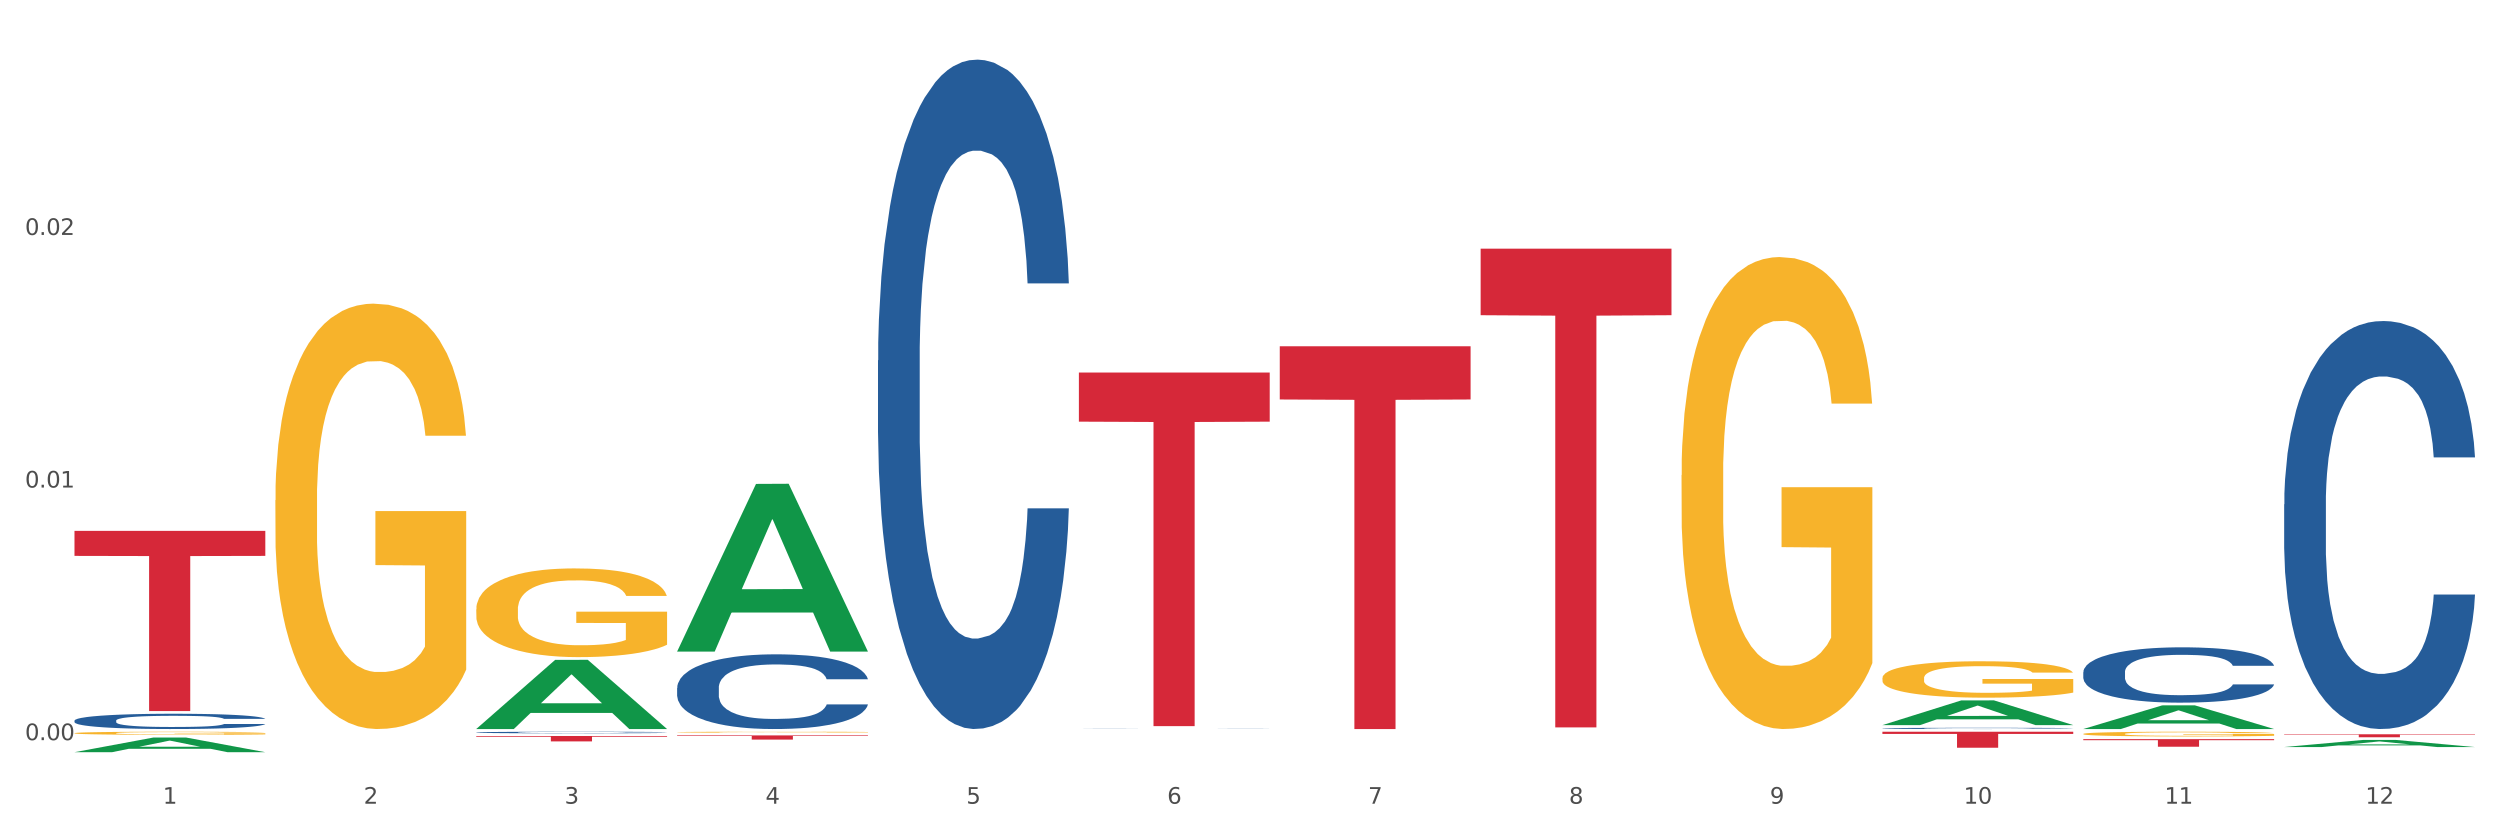 <?xml version="1.0" encoding="utf-8" standalone="no"?>
<!DOCTYPE svg PUBLIC "-//W3C//DTD SVG 1.1//EN"
  "http://www.w3.org/Graphics/SVG/1.1/DTD/svg11.dtd">
<svg xmlns:xlink="http://www.w3.org/1999/xlink" width="1080pt" height="360pt" viewBox="0 0 1080 360" xmlns="http://www.w3.org/2000/svg" version="1.1">
 <rect x="0" y="0" width="1080" height="360" fill="#333333" stroke="none"/>
 <defs>
  <style type="text/css">*{stroke-linejoin: round; stroke-linecap: butt}</style>
 </defs>
 <g id="figure_1">
  <g id="patch_1">
   <path d="M 0 360 
L 1080 360 
L 1080 0 
L 0 0 
z
" style="fill: #ffffff; stroke: #ffffff; stroke-linejoin: miter"/>
  </g>
  <g id="axes_1">
   <g id="matplotlib.axis_1">
    <g id="xtick_1">
     <g id="text_1">
      <!-- 1 -->
      <g style="fill: #4d4d4d" transform="translate(70.342 347.204) scale(0.096 -0.096)">
       <defs>
        <path id="DejaVuSans-31" d="M 794 531 
L 1825 531 
L 1825 4091 
L 703 3866 
L 703 4441 
L 1819 4666 
L 2450 4666 
L 2450 531 
L 3481 531 
L 3481 0 
L 794 0 
L 794 531 
z
" transform="scale(0.016)"/>
       </defs>
       <use xlink:href="#DejaVuSans-31"/>
      </g>
     </g>
    </g>
    <g id="xtick_2">
     <g id="text_2">
      <!-- 2 -->
      <g style="fill: #4d4d4d" transform="translate(157.122 347.204) scale(0.096 -0.096)">
       <defs>
        <path id="DejaVuSans-32" d="M 1228 531 
L 3431 531 
L 3431 0 
L 469 0 
L 469 531 
Q 828 903 1448 1529 
Q 2069 2156 2228 2338 
Q 2531 2678 2651 2914 
Q 2772 3150 2772 3378 
Q 2772 3750 2511 3984 
Q 2250 4219 1831 4219 
Q 1534 4219 1204 4116 
Q 875 4013 500 3803 
L 500 4441 
Q 881 4594 1212 4672 
Q 1544 4750 1819 4750 
Q 2544 4750 2975 4387 
Q 3406 4025 3406 3419 
Q 3406 3131 3298 2873 
Q 3191 2616 2906 2266 
Q 2828 2175 2409 1742 
Q 1991 1309 1228 531 
z
" transform="scale(0.016)"/>
       </defs>
       <use xlink:href="#DejaVuSans-32"/>
      </g>
     </g>
    </g>
    <g id="xtick_3">
     <g id="text_3">
      <!-- 3 -->
      <g style="fill: #4d4d4d" transform="translate(243.902 347.204) scale(0.096 -0.096)">
       <defs>
        <path id="DejaVuSans-33" d="M 2597 2516 
Q 3050 2419 3304 2112 
Q 3559 1806 3559 1356 
Q 3559 666 3084 287 
Q 2609 -91 1734 -91 
Q 1441 -91 1130 -33 
Q 819 25 488 141 
L 488 750 
Q 750 597 1062 519 
Q 1375 441 1716 441 
Q 2309 441 2620 675 
Q 2931 909 2931 1356 
Q 2931 1769 2642 2001 
Q 2353 2234 1838 2234 
L 1294 2234 
L 1294 2753 
L 1863 2753 
Q 2328 2753 2575 2939 
Q 2822 3125 2822 3475 
Q 2822 3834 2567 4026 
Q 2313 4219 1838 4219 
Q 1578 4219 1281 4162 
Q 984 4106 628 3988 
L 628 4550 
Q 988 4650 1302 4700 
Q 1616 4750 1894 4750 
Q 2613 4750 3031 4423 
Q 3450 4097 3450 3541 
Q 3450 3153 3228 2886 
Q 3006 2619 2597 2516 
z
" transform="scale(0.016)"/>
       </defs>
       <use xlink:href="#DejaVuSans-33"/>
      </g>
     </g>
    </g>
    <g id="xtick_4">
     <g id="text_4">
      <!-- 4 -->
      <g style="fill: #4d4d4d" transform="translate(330.683 347.204) scale(0.096 -0.096)">
       <defs>
        <path id="DejaVuSans-34" d="M 2419 4116 
L 825 1625 
L 2419 1625 
L 2419 4116 
z
M 2253 4666 
L 3047 4666 
L 3047 1625 
L 3713 1625 
L 3713 1100 
L 3047 1100 
L 3047 0 
L 2419 0 
L 2419 1100 
L 313 1100 
L 313 1709 
L 2253 4666 
z
" transform="scale(0.016)"/>
       </defs>
       <use xlink:href="#DejaVuSans-34"/>
      </g>
     </g>
    </g>
    <g id="xtick_5">
     <g id="text_5">
      <!-- 5 -->
      <g style="fill: #4d4d4d" transform="translate(417.463 347.204) scale(0.096 -0.096)">
       <defs>
        <path id="DejaVuSans-35" d="M 691 4666 
L 3169 4666 
L 3169 4134 
L 1269 4134 
L 1269 2991 
Q 1406 3038 1543 3061 
Q 1681 3084 1819 3084 
Q 2600 3084 3056 2656 
Q 3513 2228 3513 1497 
Q 3513 744 3044 326 
Q 2575 -91 1722 -91 
Q 1428 -91 1123 -41 
Q 819 9 494 109 
L 494 744 
Q 775 591 1075 516 
Q 1375 441 1709 441 
Q 2250 441 2565 725 
Q 2881 1009 2881 1497 
Q 2881 1984 2565 2268 
Q 2250 2553 1709 2553 
Q 1456 2553 1204 2497 
Q 953 2441 691 2322 
L 691 4666 
z
" transform="scale(0.016)"/>
       </defs>
       <use xlink:href="#DejaVuSans-35"/>
      </g>
     </g>
    </g>
    <g id="xtick_6">
     <g id="text_6">
      <!-- 6 -->
      <g style="fill: #4d4d4d" transform="translate(504.243 347.204) scale(0.096 -0.096)">
       <defs>
        <path id="DejaVuSans-36" d="M 2113 2584 
Q 1688 2584 1439 2293 
Q 1191 2003 1191 1497 
Q 1191 994 1439 701 
Q 1688 409 2113 409 
Q 2538 409 2786 701 
Q 3034 994 3034 1497 
Q 3034 2003 2786 2293 
Q 2538 2584 2113 2584 
z
M 3366 4563 
L 3366 3988 
Q 3128 4100 2886 4159 
Q 2644 4219 2406 4219 
Q 1781 4219 1451 3797 
Q 1122 3375 1075 2522 
Q 1259 2794 1537 2939 
Q 1816 3084 2150 3084 
Q 2853 3084 3261 2657 
Q 3669 2231 3669 1497 
Q 3669 778 3244 343 
Q 2819 -91 2113 -91 
Q 1303 -91 875 529 
Q 447 1150 447 2328 
Q 447 3434 972 4092 
Q 1497 4750 2381 4750 
Q 2619 4750 2861 4703 
Q 3103 4656 3366 4563 
z
" transform="scale(0.016)"/>
       </defs>
       <use xlink:href="#DejaVuSans-36"/>
      </g>
     </g>
    </g>
    <g id="xtick_7">
     <g id="text_7">
      <!-- 7 -->
      <g style="fill: #4d4d4d" transform="translate(591.024 347.204) scale(0.096 -0.096)">
       <defs>
        <path id="DejaVuSans-37" d="M 525 4666 
L 3525 4666 
L 3525 4397 
L 1831 0 
L 1172 0 
L 2766 4134 
L 525 4134 
L 525 4666 
z
" transform="scale(0.016)"/>
       </defs>
       <use xlink:href="#DejaVuSans-37"/>
      </g>
     </g>
    </g>
    <g id="xtick_8">
     <g id="text_8">
      <!-- 8 -->
      <g style="fill: #4d4d4d" transform="translate(677.804 347.204) scale(0.096 -0.096)">
       <defs>
        <path id="DejaVuSans-38" d="M 2034 2216 
Q 1584 2216 1326 1975 
Q 1069 1734 1069 1313 
Q 1069 891 1326 650 
Q 1584 409 2034 409 
Q 2484 409 2743 651 
Q 3003 894 3003 1313 
Q 3003 1734 2745 1975 
Q 2488 2216 2034 2216 
z
M 1403 2484 
Q 997 2584 770 2862 
Q 544 3141 544 3541 
Q 544 4100 942 4425 
Q 1341 4750 2034 4750 
Q 2731 4750 3128 4425 
Q 3525 4100 3525 3541 
Q 3525 3141 3298 2862 
Q 3072 2584 2669 2484 
Q 3125 2378 3379 2068 
Q 3634 1759 3634 1313 
Q 3634 634 3220 271 
Q 2806 -91 2034 -91 
Q 1263 -91 848 271 
Q 434 634 434 1313 
Q 434 1759 690 2068 
Q 947 2378 1403 2484 
z
M 1172 3481 
Q 1172 3119 1398 2916 
Q 1625 2713 2034 2713 
Q 2441 2713 2670 2916 
Q 2900 3119 2900 3481 
Q 2900 3844 2670 4047 
Q 2441 4250 2034 4250 
Q 1625 4250 1398 4047 
Q 1172 3844 1172 3481 
z
" transform="scale(0.016)"/>
       </defs>
       <use xlink:href="#DejaVuSans-38"/>
      </g>
     </g>
    </g>
    <g id="xtick_9">
     <g id="text_9">
      <!-- 9 -->
      <g style="fill: #4d4d4d" transform="translate(764.584 347.204) scale(0.096 -0.096)">
       <defs>
        <path id="DejaVuSans-39" d="M 703 97 
L 703 672 
Q 941 559 1184 500 
Q 1428 441 1663 441 
Q 2288 441 2617 861 
Q 2947 1281 2994 2138 
Q 2813 1869 2534 1725 
Q 2256 1581 1919 1581 
Q 1219 1581 811 2004 
Q 403 2428 403 3163 
Q 403 3881 828 4315 
Q 1253 4750 1959 4750 
Q 2769 4750 3195 4129 
Q 3622 3509 3622 2328 
Q 3622 1225 3098 567 
Q 2575 -91 1691 -91 
Q 1453 -91 1209 -44 
Q 966 3 703 97 
z
M 1959 2075 
Q 2384 2075 2632 2365 
Q 2881 2656 2881 3163 
Q 2881 3666 2632 3958 
Q 2384 4250 1959 4250 
Q 1534 4250 1286 3958 
Q 1038 3666 1038 3163 
Q 1038 2656 1286 2365 
Q 1534 2075 1959 2075 
z
" transform="scale(0.016)"/>
       </defs>
       <use xlink:href="#DejaVuSans-39"/>
      </g>
     </g>
    </g>
    <g id="xtick_10">
     <g id="text_10">
      <!-- 10 -->
      <g style="fill: #4d4d4d" transform="translate(848.311 347.204) scale(0.096 -0.096)">
       <defs>
        <path id="DejaVuSans-30" d="M 2034 4250 
Q 1547 4250 1301 3770 
Q 1056 3291 1056 2328 
Q 1056 1369 1301 889 
Q 1547 409 2034 409 
Q 2525 409 2770 889 
Q 3016 1369 3016 2328 
Q 3016 3291 2770 3770 
Q 2525 4250 2034 4250 
z
M 2034 4750 
Q 2819 4750 3233 4129 
Q 3647 3509 3647 2328 
Q 3647 1150 3233 529 
Q 2819 -91 2034 -91 
Q 1250 -91 836 529 
Q 422 1150 422 2328 
Q 422 3509 836 4129 
Q 1250 4750 2034 4750 
z
" transform="scale(0.016)"/>
       </defs>
       <use xlink:href="#DejaVuSans-31"/>
       <use xlink:href="#DejaVuSans-30" transform="translate(63.623 0)"/>
      </g>
     </g>
    </g>
    <g id="xtick_11">
     <g id="text_11">
      <!-- 11 -->
      <g style="fill: #4d4d4d" transform="translate(935.091 347.204) scale(0.096 -0.096)">
       <use xlink:href="#DejaVuSans-31"/>
       <use xlink:href="#DejaVuSans-31" transform="translate(63.623 0)"/>
      </g>
     </g>
    </g>
    <g id="xtick_12">
     <g id="text_12">
      <!-- 12 -->
      <g style="fill: #4d4d4d" transform="translate(1021.871 347.204) scale(0.096 -0.096)">
       <use xlink:href="#DejaVuSans-31"/>
       <use xlink:href="#DejaVuSans-32" transform="translate(63.623 0)"/>
      </g>
     </g>
    </g>
    <g id="xtick_13"/>
    <g id="xtick_14"/>
    <g id="xtick_15"/>
    <g id="xtick_16"/>
    <g id="xtick_17"/>
    <g id="xtick_18"/>
    <g id="xtick_19"/>
    <g id="xtick_20"/>
    <g id="xtick_21"/>
    <g id="xtick_22"/>
    <g id="xtick_23"/>
   </g>
   <g id="matplotlib.axis_2">
    <g id="ytick_1">
     <g id="text_13">
      <!-- 0.00 -->
      <g style="fill: #4d4d4d" transform="translate(10.8 319.752) scale(0.096 -0.096)">
       <defs>
        <path id="DejaVuSans-2e" d="M 684 794 
L 1344 794 
L 1344 0 
L 684 0 
L 684 794 
z
" transform="scale(0.016)"/>
       </defs>
       <use xlink:href="#DejaVuSans-30"/>
       <use xlink:href="#DejaVuSans-2e" transform="translate(63.623 0)"/>
       <use xlink:href="#DejaVuSans-30" transform="translate(95.41 0)"/>
       <use xlink:href="#DejaVuSans-30" transform="translate(159.033 0)"/>
      </g>
     </g>
    </g>
    <g id="ytick_2">
     <g id="text_14">
      <!-- 0.01 -->
      <g style="fill: #4d4d4d" transform="translate(10.8 210.625) scale(0.096 -0.096)">
       <use xlink:href="#DejaVuSans-30"/>
       <use xlink:href="#DejaVuSans-2e" transform="translate(63.623 0)"/>
       <use xlink:href="#DejaVuSans-30" transform="translate(95.41 0)"/>
       <use xlink:href="#DejaVuSans-31" transform="translate(159.033 0)"/>
      </g>
     </g>
    </g>
    <g id="ytick_3">
     <g id="text_15">
      <!-- 0.02 -->
      <g style="fill: #4d4d4d" transform="translate(10.8 101.499) scale(0.096 -0.096)">
       <use xlink:href="#DejaVuSans-30"/>
       <use xlink:href="#DejaVuSans-2e" transform="translate(63.623 0)"/>
       <use xlink:href="#DejaVuSans-30" transform="translate(95.41 0)"/>
       <use xlink:href="#DejaVuSans-32" transform="translate(159.033 0)"/>
      </g>
     </g>
    </g>
    <g id="ytick_4"/>
    <g id="ytick_5"/>
    <g id="ytick_6"/>
   </g>
   <g id="PolyCollection_1">
    <path d="M 32.175 324.938 
L 32.26 324.932 
L 66.256 318.616 
L 80.365 318.61 
L 114.616 324.95 
L 98.298 324.95 
L 90.904 323.473 
L 55.803 323.473 
L 55.548 323.497 
L 48.408 324.95 
L 32.175 324.95 
L 32.175 324.938 
L 60.222 322.592 
L 86.484 322.586 
L 73.481 319.961 
L 73.311 319.949 
L 73.141 319.967 
L 60.137 322.586 
L 60.222 322.592 
L 32.175 324.938 
z
" clip-path="url(#pdec300f2bd)" style="fill: #109648"/>
    <path d="M 32.175 316.726 
L 32.272 316.724 
L 32.272 316.68 
L 32.467 316.642 
L 33.44 316.55 
L 34.9 316.474 
L 35.971 316.434 
L 37.042 316.4 
L 38.307 316.367 
L 39.864 316.333 
L 42.687 316.283 
L 44.439 316.257 
L 46.58 316.23 
L 50.474 316.191 
L 53.296 316.169 
L 56.216 316.15 
L 60.986 316.128 
L 64.1 316.118 
L 67.41 316.111 
L 71.4 316.106 
L 74.418 316.105 
L 81.036 316.108 
L 86.682 316.119 
L 89.407 316.128 
L 92.911 316.143 
L 94.76 316.153 
L 97.778 316.172 
L 100.892 316.198 
L 103.034 316.22 
L 106.246 316.262 
L 108.679 316.304 
L 110.918 316.355 
L 112.086 316.391 
L 112.962 316.424 
L 113.74 316.462 
L 114.519 316.522 
L 96.999 316.522 
L 96.318 316.479 
L 95.247 316.438 
L 93.69 316.399 
L 92.327 316.375 
L 89.991 316.344 
L 87.85 316.324 
L 85.611 316.31 
L 82.886 316.297 
L 80.744 316.291 
L 77.727 316.286 
L 71.79 316.288 
L 67.799 316.297 
L 65.074 316.31 
L 63.322 316.321 
L 61.764 316.333 
L 60.012 316.35 
L 57.968 316.376 
L 56.508 316.399 
L 55.048 316.429 
L 53.88 316.458 
L 52.81 316.492 
L 51.934 316.529 
L 51.252 316.567 
L 50.668 316.614 
L 50.182 316.691 
L 50.182 316.859 
L 50.376 316.897 
L 50.863 316.948 
L 51.447 316.986 
L 52.42 317.031 
L 53.296 317.062 
L 54.951 317.106 
L 56.8 317.143 
L 58.26 317.166 
L 59.72 317.186 
L 62.251 317.213 
L 65.074 317.235 
L 67.507 317.248 
L 70.816 317.261 
L 73.055 317.265 
L 75.002 317.268 
L 79.771 317.268 
L 83.178 317.264 
L 86.974 317.256 
L 89.894 317.245 
L 92.327 317.231 
L 95.052 317.209 
L 96.804 317.188 
L 96.804 316.932 
L 75.391 316.93 
L 75.391 316.76 
L 114.616 316.76 
L 114.616 317.261 
L 112.962 317.286 
L 111.112 317.31 
L 109.166 317.33 
L 106.246 317.356 
L 102.742 317.381 
L 99.627 317.398 
L 96.318 317.413 
L 92.424 317.426 
L 87.363 317.438 
L 84.248 317.443 
L 80.355 317.447 
L 75.78 317.448 
L 71.79 317.446 
L 67.896 317.44 
L 63.808 317.429 
L 59.818 317.413 
L 56.8 317.397 
L 53.783 317.377 
L 50.571 317.351 
L 48.04 317.327 
L 46.094 317.305 
L 43.952 317.276 
L 41.616 317.24 
L 39.864 317.207 
L 38.307 317.172 
L 36.652 317.128 
L 35.484 317.09 
L 34.316 317.042 
L 33.635 317.007 
L 32.856 316.951 
L 32.272 316.874 
L 32.175 316.726 
z
" clip-path="url(#pdec300f2bd)" style="fill: #f7b32b"/>
    <path d="M 292.516 317.691 
L 374.957 317.691 
L 374.957 317.944 
L 342.528 317.946 
L 342.528 319.514 
L 324.75 319.514 
L 324.75 317.946 
L 292.516 317.944 
L 292.516 317.693 
L 292.516 317.691 
z
" clip-path="url(#pdec300f2bd)" style="fill: #d62839"/>
    <path d="M 466.077 160.928 
L 548.518 160.928 
L 548.518 182.156 
L 516.088 182.299 
L 516.088 313.683 
L 498.311 313.683 
L 498.311 182.299 
L 466.077 182.156 
L 466.077 161.071 
L 466.077 160.928 
z
" clip-path="url(#pdec300f2bd)" style="fill: #d62839"/>
    <path d="M 552.857 149.597 
L 635.298 149.597 
L 635.298 172.575 
L 602.869 172.73 
L 602.869 314.943 
L 585.091 314.943 
L 585.091 172.73 
L 552.857 172.575 
L 552.857 149.753 
L 552.857 149.597 
z
" clip-path="url(#pdec300f2bd)" style="fill: #d62839"/>
    <path d="M 639.637 107.425 
L 722.079 107.425 
L 722.079 136.167 
L 689.649 136.361 
L 689.649 314.25 
L 671.872 314.25 
L 671.872 136.361 
L 639.637 136.167 
L 639.637 107.619 
L 639.637 107.425 
z
" clip-path="url(#pdec300f2bd)" style="fill: #d62839"/>
    <path d="M 813.198 316.105 
L 895.639 316.105 
L 895.639 317.067 
L 863.21 317.073 
L 863.21 323.026 
L 845.432 323.026 
L 845.432 317.073 
L 813.198 317.067 
L 813.198 316.111 
L 813.198 316.105 
z
" clip-path="url(#pdec300f2bd)" style="fill: #d62839"/>
    <path d="M 899.978 319.307 
L 982.42 319.307 
L 982.42 319.764 
L 949.99 319.767 
L 949.99 322.591 
L 932.213 322.591 
L 932.213 319.767 
L 899.978 319.764 
L 899.978 319.31 
L 899.978 319.307 
z
" clip-path="url(#pdec300f2bd)" style="fill: #d62839"/>
    <path d="M 986.759 317.215 
L 1069.2 317.215 
L 1069.2 317.392 
L 1036.77 317.393 
L 1036.77 318.488 
L 1018.993 318.488 
L 1018.993 317.393 
L 986.759 317.392 
L 986.759 317.216 
L 986.759 317.215 
z
" clip-path="url(#pdec300f2bd)" style="fill: #d62839"/>
    <path d="M 986.759 217.879 
L 986.856 217.718 
L 986.856 213.211 
L 987.148 207.094 
L 988.22 195.826 
L 989.585 187.294 
L 991.923 177.314 
L 993.19 173.129 
L 994.847 168.461 
L 998.258 160.895 
L 1002.156 154.457 
L 1004.884 150.915 
L 1006.93 148.662 
L 1011.511 144.637 
L 1014.142 142.867 
L 1016.87 141.418 
L 1019.209 140.452 
L 1023.107 139.325 
L 1026.225 138.843 
L 1029.831 138.682 
L 1032.852 138.843 
L 1036.847 139.486 
L 1042.694 141.418 
L 1044.935 142.545 
L 1047.956 144.477 
L 1051.075 147.052 
L 1053.608 149.628 
L 1056.532 153.33 
L 1059.553 158.159 
L 1062.476 164.276 
L 1064.522 169.91 
L 1066.179 175.866 
L 1067.641 183.109 
L 1068.713 190.997 
L 1069.2 197.596 
L 1051.367 197.596 
L 1050.88 191.641 
L 1049.905 185.202 
L 1048.931 180.856 
L 1047.859 177.314 
L 1046.202 173.29 
L 1044.74 170.715 
L 1042.304 167.656 
L 1040.063 165.725 
L 1038.211 164.598 
L 1035.97 163.632 
L 1031.195 162.666 
L 1027.784 162.666 
L 1025.641 162.988 
L 1023.009 163.793 
L 1020.768 164.92 
L 1018.137 166.851 
L 1016.091 168.944 
L 1014.044 171.68 
L 1012.875 173.612 
L 1011.121 177.153 
L 1009.951 180.051 
L 1008.392 185.041 
L 1007.515 188.582 
L 1005.956 197.757 
L 1005.274 204.518 
L 1004.982 209.186 
L 1004.787 214.337 
L 1004.787 239.449 
L 1005.371 250.716 
L 1005.859 255.546 
L 1006.638 261.019 
L 1008.1 268.101 
L 1010.244 275.023 
L 1012.485 280.013 
L 1014.337 283.071 
L 1016.091 285.325 
L 1017.845 287.096 
L 1019.989 288.705 
L 1021.743 289.671 
L 1024.374 290.637 
L 1027.492 291.12 
L 1029.928 291.12 
L 1034.898 290.315 
L 1037.139 289.51 
L 1039.283 288.383 
L 1041.622 286.613 
L 1043.474 284.681 
L 1044.546 283.232 
L 1046.3 280.174 
L 1047.664 276.955 
L 1048.833 273.252 
L 1049.613 270.033 
L 1050.49 265.204 
L 1051.172 259.731 
L 1051.367 256.833 
L 1069.2 256.833 
L 1068.81 262.628 
L 1068.128 268.262 
L 1066.764 275.828 
L 1065.692 280.174 
L 1064.035 285.486 
L 1062.281 289.993 
L 1059.845 294.983 
L 1057.604 298.685 
L 1055.265 301.905 
L 1052.731 304.802 
L 1048.151 308.827 
L 1046.495 309.953 
L 1042.986 311.885 
L 1040.258 313.012 
L 1036.262 314.139 
L 1032.17 314.782 
L 1027.882 314.943 
L 1024.081 314.621 
L 1019.891 313.656 
L 1017.26 312.69 
L 1014.337 311.241 
L 1010.926 308.987 
L 1007.71 306.251 
L 1004.689 303.032 
L 1001.863 299.329 
L 999.232 295.144 
L 995.821 288.222 
L 993.288 281.462 
L 991.436 275.184 
L 990.169 269.872 
L 988.903 263.111 
L 988.22 258.443 
L 987.148 247.175 
L 986.759 236.712 
L 986.759 217.879 
z
" clip-path="url(#pdec300f2bd)" style="fill: #255c99"/>
    <path d="M 899.978 290.382 
L 900.076 290.36 
L 900.076 289.749 
L 900.368 288.919 
L 901.44 287.391 
L 902.804 286.234 
L 905.143 284.88 
L 906.41 284.313 
L 908.067 283.679 
L 911.477 282.653 
L 915.375 281.78 
L 918.104 281.3 
L 920.15 280.994 
L 924.73 280.448 
L 927.361 280.208 
L 930.09 280.012 
L 932.429 279.881 
L 936.327 279.728 
L 939.445 279.662 
L 943.051 279.64 
L 946.071 279.662 
L 950.067 279.75 
L 955.914 280.012 
L 958.155 280.164 
L 961.176 280.426 
L 964.294 280.776 
L 966.828 281.125 
L 969.751 281.627 
L 972.772 282.282 
L 975.696 283.112 
L 977.742 283.876 
L 979.399 284.684 
L 980.86 285.666 
L 981.932 286.736 
L 982.42 287.631 
L 964.587 287.631 
L 964.099 286.823 
L 963.125 285.95 
L 962.15 285.361 
L 961.078 284.88 
L 959.422 284.334 
L 957.96 283.985 
L 955.524 283.57 
L 953.283 283.308 
L 951.431 283.155 
L 949.19 283.024 
L 944.415 282.893 
L 941.004 282.893 
L 938.86 282.937 
L 936.229 283.046 
L 933.988 283.199 
L 931.357 283.461 
L 929.31 283.745 
L 927.264 284.116 
L 926.095 284.378 
L 924.34 284.858 
L 923.171 285.251 
L 921.612 285.928 
L 920.735 286.409 
L 919.176 287.653 
L 918.494 288.57 
L 918.201 289.203 
L 918.006 289.902 
L 918.006 293.308 
L 918.591 294.836 
L 919.078 295.491 
L 919.858 296.233 
L 921.32 297.194 
L 923.463 298.133 
L 925.705 298.81 
L 927.556 299.224 
L 929.31 299.53 
L 931.064 299.77 
L 933.208 299.989 
L 934.962 300.12 
L 937.593 300.251 
L 940.712 300.316 
L 943.148 300.316 
L 948.118 300.207 
L 950.359 300.098 
L 952.503 299.945 
L 954.842 299.705 
L 956.693 299.443 
L 957.765 299.246 
L 959.519 298.831 
L 960.884 298.395 
L 962.053 297.893 
L 962.833 297.456 
L 963.71 296.801 
L 964.392 296.059 
L 964.587 295.666 
L 982.42 295.666 
L 982.03 296.452 
L 981.348 297.216 
L 979.983 298.242 
L 978.912 298.831 
L 977.255 299.552 
L 975.501 300.163 
L 973.065 300.84 
L 970.823 301.342 
L 968.485 301.779 
L 965.951 302.172 
L 961.371 302.718 
L 959.714 302.87 
L 956.206 303.132 
L 953.477 303.285 
L 949.482 303.438 
L 945.389 303.525 
L 941.102 303.547 
L 937.301 303.504 
L 933.111 303.373 
L 930.48 303.242 
L 927.556 303.045 
L 924.146 302.739 
L 920.93 302.368 
L 917.909 301.932 
L 915.083 301.429 
L 912.452 300.862 
L 909.041 299.923 
L 906.507 299.006 
L 904.656 298.155 
L 903.389 297.434 
L 902.122 296.517 
L 901.44 295.884 
L 900.368 294.356 
L 899.978 292.937 
L 899.978 290.382 
z
" clip-path="url(#pdec300f2bd)" style="fill: #255c99"/>
    <path d="M 899.978 317.048 
L 900.076 317.046 
L 900.076 316.979 
L 900.27 316.921 
L 901.244 316.781 
L 902.704 316.666 
L 903.774 316.604 
L 904.845 316.554 
L 906.11 316.504 
L 907.668 316.451 
L 910.49 316.375 
L 912.242 316.336 
L 914.384 316.295 
L 918.277 316.235 
L 921.1 316.202 
L 924.02 316.174 
L 928.789 316.14 
L 931.904 316.125 
L 935.213 316.114 
L 939.204 316.107 
L 942.221 316.105 
L 948.84 316.11 
L 954.485 316.127 
L 957.21 316.14 
L 960.714 316.163 
L 962.564 316.177 
L 965.581 316.207 
L 968.696 316.246 
L 970.837 316.28 
L 974.049 316.343 
L 976.482 316.407 
L 978.721 316.485 
L 979.889 316.539 
L 980.765 316.589 
L 981.544 316.647 
L 982.322 316.738 
L 964.802 316.738 
L 964.121 316.673 
L 963.05 316.612 
L 961.493 316.552 
L 960.13 316.515 
L 957.794 316.468 
L 955.653 316.438 
L 953.414 316.416 
L 950.689 316.397 
L 948.548 316.388 
L 945.53 316.381 
L 939.593 316.382 
L 935.602 316.397 
L 932.877 316.416 
L 931.125 316.433 
L 929.568 316.451 
L 927.816 316.478 
L 925.772 316.517 
L 924.312 316.552 
L 922.852 316.597 
L 921.684 316.642 
L 920.613 316.694 
L 919.737 316.75 
L 919.056 316.807 
L 918.472 316.878 
L 917.985 316.996 
L 917.985 317.251 
L 918.18 317.309 
L 918.666 317.385 
L 919.25 317.443 
L 920.224 317.512 
L 921.1 317.559 
L 922.754 317.626 
L 924.604 317.682 
L 926.064 317.717 
L 927.524 317.747 
L 930.054 317.788 
L 932.877 317.821 
L 935.31 317.842 
L 938.62 317.861 
L 940.858 317.868 
L 942.805 317.872 
L 947.574 317.872 
L 950.981 317.866 
L 954.777 317.853 
L 957.697 317.836 
L 960.13 317.816 
L 962.856 317.782 
L 964.608 317.751 
L 964.608 317.361 
L 943.194 317.359 
L 943.194 317.1 
L 982.42 317.1 
L 982.42 317.861 
L 980.765 317.9 
L 978.916 317.935 
L 976.969 317.967 
L 974.049 318.006 
L 970.545 318.043 
L 967.43 318.069 
L 964.121 318.092 
L 960.228 318.112 
L 955.166 318.131 
L 952.052 318.138 
L 948.158 318.144 
L 943.584 318.146 
L 939.593 318.142 
L 935.7 318.133 
L 931.612 318.116 
L 927.621 318.092 
L 924.604 318.067 
L 921.586 318.038 
L 918.374 317.998 
L 915.844 317.961 
L 913.897 317.928 
L 911.756 317.885 
L 909.42 317.829 
L 907.668 317.779 
L 906.11 317.726 
L 904.456 317.659 
L 903.288 317.601 
L 902.12 317.529 
L 901.438 317.475 
L 900.66 317.391 
L 900.076 317.273 
L 899.978 317.048 
z
" clip-path="url(#pdec300f2bd)" style="fill: #f7b32b"/>
    <path d="M 813.198 292.935 
L 813.295 292.92 
L 813.295 292.403 
L 813.49 291.958 
L 814.463 290.881 
L 815.923 289.99 
L 816.994 289.516 
L 818.065 289.128 
L 819.33 288.74 
L 820.887 288.338 
L 823.71 287.749 
L 825.462 287.447 
L 827.603 287.131 
L 831.497 286.672 
L 834.319 286.413 
L 837.239 286.198 
L 842.009 285.939 
L 845.123 285.824 
L 848.433 285.738 
L 852.423 285.68 
L 855.441 285.666 
L 862.059 285.709 
L 867.705 285.838 
L 870.43 285.939 
L 873.934 286.111 
L 875.783 286.226 
L 878.801 286.456 
L 881.915 286.758 
L 884.057 287.016 
L 887.269 287.505 
L 889.702 287.993 
L 891.941 288.597 
L 893.109 289.013 
L 893.985 289.401 
L 894.763 289.846 
L 895.542 290.55 
L 878.022 290.55 
L 877.341 290.047 
L 876.27 289.573 
L 874.713 289.114 
L 873.35 288.826 
L 871.014 288.467 
L 868.873 288.237 
L 866.634 288.065 
L 863.909 287.921 
L 861.767 287.85 
L 858.75 287.792 
L 852.813 287.806 
L 848.822 287.921 
L 846.097 288.065 
L 844.345 288.194 
L 842.787 288.338 
L 841.035 288.539 
L 838.991 288.841 
L 837.531 289.114 
L 836.071 289.458 
L 834.903 289.803 
L 833.833 290.205 
L 832.957 290.636 
L 832.275 291.082 
L 831.691 291.628 
L 831.205 292.533 
L 831.205 294.501 
L 831.399 294.946 
L 831.886 295.535 
L 832.47 295.98 
L 833.443 296.512 
L 834.319 296.871 
L 835.974 297.388 
L 837.823 297.819 
L 839.283 298.092 
L 840.743 298.322 
L 843.274 298.638 
L 846.097 298.896 
L 848.53 299.054 
L 851.839 299.198 
L 854.078 299.256 
L 856.025 299.284 
L 860.794 299.284 
L 864.201 299.241 
L 867.997 299.141 
L 870.917 299.011 
L 873.35 298.853 
L 876.075 298.595 
L 877.827 298.351 
L 877.827 295.348 
L 856.414 295.334 
L 856.414 293.337 
L 895.639 293.337 
L 895.639 299.198 
L 893.985 299.5 
L 892.135 299.773 
L 890.189 300.017 
L 887.269 300.319 
L 883.765 300.606 
L 880.65 300.807 
L 877.341 300.979 
L 873.447 301.137 
L 868.386 301.281 
L 865.271 301.339 
L 861.378 301.382 
L 856.803 301.396 
L 852.813 301.367 
L 848.919 301.295 
L 844.831 301.166 
L 840.841 300.979 
L 837.823 300.793 
L 834.806 300.563 
L 831.594 300.261 
L 829.063 299.974 
L 827.117 299.715 
L 824.975 299.385 
L 822.639 298.954 
L 820.887 298.566 
L 819.33 298.164 
L 817.675 297.647 
L 816.507 297.201 
L 815.339 296.641 
L 814.658 296.224 
L 813.879 295.578 
L 813.295 294.673 
L 813.198 292.935 
z
" clip-path="url(#pdec300f2bd)" style="fill: #f7b32b"/>
    <path d="M 205.736 317.957 
L 288.177 317.957 
L 288.177 318.28 
L 255.747 318.282 
L 255.747 320.278 
L 237.97 320.278 
L 237.97 318.282 
L 205.736 318.28 
L 205.736 317.959 
L 205.736 317.957 
z
" clip-path="url(#pdec300f2bd)" style="fill: #d62839"/>
    <path d="M 726.418 205.261 
L 726.515 205.075 
L 726.515 198.371 
L 726.71 192.598 
L 727.683 178.632 
L 729.143 167.086 
L 730.214 160.941 
L 731.284 155.913 
L 732.55 150.885 
L 734.107 145.671 
L 736.93 138.036 
L 738.682 134.126 
L 740.823 130.029 
L 744.716 124.07 
L 747.539 120.718 
L 750.459 117.925 
L 755.228 114.573 
L 758.343 113.083 
L 761.652 111.966 
L 765.643 111.221 
L 768.66 111.035 
L 775.279 111.593 
L 780.924 113.269 
L 783.65 114.573 
L 787.154 116.807 
L 789.003 118.297 
L 792.02 121.277 
L 795.135 125.187 
L 797.276 128.539 
L 800.488 134.87 
L 802.922 141.202 
L 805.16 149.023 
L 806.328 154.423 
L 807.204 159.451 
L 807.983 165.224 
L 808.762 174.349 
L 791.242 174.349 
L 790.56 167.831 
L 789.49 161.686 
L 787.932 155.727 
L 786.57 152.003 
L 784.234 147.347 
L 782.092 144.368 
L 779.854 142.133 
L 777.128 140.271 
L 774.987 139.34 
L 771.97 138.595 
L 766.032 138.781 
L 762.042 140.271 
L 759.316 142.133 
L 757.564 143.809 
L 756.007 145.671 
L 754.255 148.278 
L 752.211 152.189 
L 750.751 155.727 
L 749.291 160.196 
L 748.123 164.665 
L 747.052 169.879 
L 746.176 175.466 
L 745.495 181.239 
L 744.911 188.315 
L 744.424 200.047 
L 744.424 225.559 
L 744.619 231.331 
L 745.106 238.966 
L 745.69 244.739 
L 746.663 251.629 
L 747.539 256.285 
L 749.194 262.989 
L 751.043 268.575 
L 752.503 272.113 
L 753.963 275.093 
L 756.494 279.189 
L 759.316 282.541 
L 761.75 284.59 
L 765.059 286.452 
L 767.298 287.197 
L 769.244 287.569 
L 774.014 287.569 
L 777.42 287.011 
L 781.216 285.707 
L 784.136 284.031 
L 786.57 281.983 
L 789.295 278.631 
L 791.047 275.465 
L 791.047 236.546 
L 769.634 236.359 
L 769.634 210.475 
L 808.859 210.475 
L 808.859 286.452 
L 807.204 290.363 
L 805.355 293.901 
L 803.408 297.066 
L 800.488 300.977 
L 796.984 304.701 
L 793.87 307.308 
L 790.56 309.543 
L 786.667 311.591 
L 781.606 313.454 
L 778.491 314.198 
L 774.598 314.757 
L 770.023 314.943 
L 766.032 314.571 
L 762.139 313.64 
L 758.051 311.964 
L 754.06 309.543 
L 751.043 307.122 
L 748.026 304.143 
L 744.814 300.232 
L 742.283 296.508 
L 740.336 293.156 
L 738.195 288.873 
L 735.859 283.286 
L 734.107 278.258 
L 732.55 273.044 
L 730.895 266.34 
L 729.727 260.568 
L 728.559 253.305 
L 727.878 247.905 
L 727.099 239.525 
L 726.515 227.793 
L 726.418 205.261 
z
" clip-path="url(#pdec300f2bd)" style="fill: #f7b32b"/>
    <path d="M 205.736 263.263 
L 205.833 263.228 
L 205.833 261.968 
L 206.028 260.883 
L 207.001 258.258 
L 208.461 256.088 
L 209.532 254.933 
L 210.602 253.988 
L 211.868 253.043 
L 213.425 252.063 
L 216.248 250.627 
L 218 249.892 
L 220.141 249.122 
L 224.034 248.002 
L 226.857 247.372 
L 229.777 246.847 
L 234.546 246.217 
L 237.661 245.937 
L 240.97 245.727 
L 244.961 245.587 
L 247.978 245.552 
L 254.597 245.657 
L 260.242 245.972 
L 262.968 246.217 
L 266.472 246.637 
L 268.321 246.917 
L 271.338 247.477 
L 274.453 248.212 
L 276.594 248.842 
L 279.806 250.032 
L 282.24 251.222 
L 284.478 252.693 
L 285.646 253.708 
L 286.522 254.653 
L 287.301 255.738 
L 288.08 257.453 
L 270.56 257.453 
L 269.878 256.228 
L 268.808 255.073 
L 267.25 253.953 
L 265.888 253.253 
L 263.552 252.378 
L 261.41 251.817 
L 259.172 251.397 
L 256.446 251.047 
L 254.305 250.872 
L 251.288 250.732 
L 245.35 250.767 
L 241.36 251.047 
L 238.634 251.397 
L 236.882 251.712 
L 235.325 252.063 
L 233.573 252.553 
L 231.529 253.288 
L 230.069 253.953 
L 228.609 254.793 
L 227.441 255.633 
L 226.37 256.613 
L 225.494 257.663 
L 224.813 258.748 
L 224.229 260.078 
L 223.742 262.283 
L 223.742 267.079 
L 223.937 268.164 
L 224.424 269.599 
L 225.008 270.684 
L 225.981 271.979 
L 226.857 272.854 
L 228.512 274.114 
L 230.361 275.164 
L 231.821 275.829 
L 233.281 276.389 
L 235.812 277.16 
L 238.634 277.79 
L 241.068 278.175 
L 244.377 278.525 
L 246.616 278.665 
L 248.562 278.735 
L 253.332 278.735 
L 256.738 278.63 
L 260.534 278.385 
L 263.454 278.07 
L 265.888 277.685 
L 268.613 277.055 
L 270.365 276.459 
L 270.365 269.144 
L 248.952 269.109 
L 248.952 264.243 
L 288.177 264.243 
L 288.177 278.525 
L 286.522 279.26 
L 284.673 279.925 
L 282.726 280.52 
L 279.806 281.255 
L 276.302 281.955 
L 273.188 282.445 
L 269.878 282.865 
L 265.985 283.25 
L 260.924 283.6 
L 257.809 283.74 
L 253.916 283.845 
L 249.341 283.88 
L 245.35 283.81 
L 241.457 283.635 
L 237.369 283.32 
L 233.378 282.865 
L 230.361 282.41 
L 227.344 281.85 
L 224.132 281.115 
L 221.601 280.415 
L 219.654 279.785 
L 217.513 278.98 
L 215.177 277.93 
L 213.425 276.984 
L 211.868 276.004 
L 210.213 274.744 
L 209.045 273.659 
L 207.877 272.294 
L 207.196 271.279 
L 206.417 269.704 
L 205.833 267.499 
L 205.736 263.263 
z
" clip-path="url(#pdec300f2bd)" style="fill: #f7b32b"/>
    <path d="M 118.955 216.089 
L 119.053 215.922 
L 119.053 209.88 
L 119.247 204.677 
L 120.221 192.089 
L 121.681 181.683 
L 122.751 176.145 
L 123.822 171.613 
L 125.087 167.082 
L 126.645 162.383 
L 129.467 155.501 
L 131.219 151.977 
L 133.361 148.285 
L 137.254 142.914 
L 140.077 139.893 
L 142.997 137.375 
L 147.766 134.354 
L 150.881 133.012 
L 154.19 132.005 
L 158.181 131.333 
L 161.198 131.166 
L 167.817 131.669 
L 173.462 133.18 
L 176.187 134.354 
L 179.691 136.368 
L 181.541 137.711 
L 184.558 140.396 
L 187.673 143.921 
L 189.814 146.942 
L 193.026 152.648 
L 195.459 158.355 
L 197.698 165.404 
L 198.866 170.271 
L 199.742 174.802 
L 200.521 180.005 
L 201.299 188.229 
L 183.779 188.229 
L 183.098 182.355 
L 182.027 176.816 
L 180.47 171.446 
L 179.107 168.089 
L 176.771 163.893 
L 174.63 161.208 
L 172.391 159.194 
L 169.666 157.515 
L 167.525 156.676 
L 164.507 156.005 
L 158.57 156.173 
L 154.579 157.515 
L 151.854 159.194 
L 150.102 160.704 
L 148.545 162.383 
L 146.793 164.732 
L 144.749 168.257 
L 143.289 171.446 
L 141.829 175.474 
L 140.661 179.502 
L 139.59 184.201 
L 138.714 189.236 
L 138.033 194.439 
L 137.449 200.817 
L 136.962 211.39 
L 136.962 234.383 
L 137.157 239.586 
L 137.643 246.467 
L 138.227 251.67 
L 139.201 257.88 
L 140.077 262.076 
L 141.731 268.118 
L 143.581 273.153 
L 145.041 276.342 
L 146.501 279.027 
L 149.031 282.719 
L 151.854 285.74 
L 154.287 287.586 
L 157.597 289.265 
L 159.835 289.936 
L 161.782 290.272 
L 166.551 290.272 
L 169.958 289.768 
L 173.754 288.593 
L 176.674 287.083 
L 179.107 285.237 
L 181.833 282.216 
L 183.585 279.363 
L 183.585 244.285 
L 162.171 244.118 
L 162.171 220.789 
L 201.397 220.789 
L 201.397 289.265 
L 199.742 292.789 
L 197.893 295.978 
L 195.946 298.831 
L 193.026 302.356 
L 189.522 305.713 
L 186.407 308.062 
L 183.098 310.076 
L 179.205 311.922 
L 174.143 313.601 
L 171.029 314.272 
L 167.135 314.776 
L 162.561 314.943 
L 158.57 314.608 
L 154.677 313.769 
L 150.589 312.258 
L 146.598 310.076 
L 143.581 307.894 
L 140.563 305.209 
L 137.351 301.685 
L 134.821 298.328 
L 132.874 295.307 
L 130.733 291.447 
L 128.397 286.412 
L 126.645 281.88 
L 125.087 277.181 
L 123.433 271.139 
L 122.265 265.936 
L 121.097 259.39 
L 120.415 254.523 
L 119.637 246.971 
L 119.053 236.397 
L 118.955 216.089 
z
" clip-path="url(#pdec300f2bd)" style="fill: #f7b32b"/>
    <path d="M 813.198 314.651 
L 813.295 314.65 
L 813.295 314.637 
L 813.588 314.618 
L 814.66 314.584 
L 816.024 314.558 
L 818.363 314.528 
L 819.63 314.516 
L 821.286 314.502 
L 824.697 314.479 
L 828.595 314.459 
L 831.323 314.449 
L 833.37 314.442 
L 837.95 314.43 
L 840.581 314.424 
L 843.31 314.42 
L 845.648 314.417 
L 849.546 314.414 
L 852.665 314.412 
L 856.27 314.412 
L 859.291 314.412 
L 863.286 314.414 
L 869.133 314.42 
L 871.375 314.423 
L 874.396 314.429 
L 877.514 314.437 
L 880.048 314.445 
L 882.971 314.456 
L 885.992 314.471 
L 888.915 314.489 
L 890.962 314.506 
L 892.618 314.524 
L 894.08 314.546 
L 895.152 314.57 
L 895.639 314.59 
L 877.806 314.59 
L 877.319 314.572 
L 876.345 314.552 
L 875.37 314.539 
L 874.298 314.528 
L 872.642 314.516 
L 871.18 314.508 
L 868.744 314.499 
L 866.502 314.493 
L 864.651 314.49 
L 862.409 314.487 
L 857.634 314.484 
L 854.224 314.484 
L 852.08 314.485 
L 849.449 314.488 
L 847.207 314.491 
L 844.576 314.497 
L 842.53 314.503 
L 840.484 314.511 
L 839.314 314.517 
L 837.56 314.528 
L 836.391 314.537 
L 834.832 314.552 
L 833.955 314.562 
L 832.395 314.59 
L 831.713 314.61 
L 831.421 314.624 
L 831.226 314.64 
L 831.226 314.716 
L 831.811 314.75 
L 832.298 314.764 
L 833.077 314.781 
L 834.539 314.802 
L 836.683 314.823 
L 838.924 314.838 
L 840.776 314.847 
L 842.53 314.854 
L 844.284 314.859 
L 846.428 314.864 
L 848.182 314.867 
L 850.813 314.87 
L 853.931 314.872 
L 856.368 314.872 
L 861.338 314.869 
L 863.579 314.867 
L 865.723 314.863 
L 868.061 314.858 
L 869.913 314.852 
L 870.985 314.848 
L 872.739 314.839 
L 874.103 314.829 
L 875.273 314.818 
L 876.052 314.808 
L 876.929 314.793 
L 877.611 314.777 
L 877.806 314.768 
L 895.639 314.768 
L 895.25 314.786 
L 894.567 314.803 
L 893.203 314.825 
L 892.131 314.839 
L 890.475 314.855 
L 888.72 314.868 
L 886.284 314.883 
L 884.043 314.894 
L 881.704 314.904 
L 879.171 314.913 
L 874.59 314.925 
L 872.934 314.928 
L 869.426 314.934 
L 866.697 314.938 
L 862.702 314.941 
L 858.609 314.943 
L 854.321 314.943 
L 850.521 314.942 
L 846.33 314.939 
L 843.699 314.937 
L 840.776 314.932 
L 837.365 314.925 
L 834.149 314.917 
L 831.129 314.907 
L 828.303 314.896 
L 825.671 314.884 
L 822.261 314.863 
L 819.727 314.842 
L 817.876 314.823 
L 816.609 314.807 
L 815.342 314.787 
L 814.66 314.773 
L 813.588 314.739 
L 813.198 314.707 
L 813.198 314.651 
z
" clip-path="url(#pdec300f2bd)" style="fill: #255c99"/>
    <path d="M 466.077 314.87 
L 466.174 314.87 
L 466.174 314.869 
L 466.466 314.867 
L 467.538 314.863 
L 468.903 314.86 
L 471.241 314.857 
L 472.508 314.855 
L 474.165 314.854 
L 477.576 314.851 
L 481.474 314.849 
L 484.202 314.848 
L 486.248 314.847 
L 490.829 314.846 
L 493.46 314.846 
L 496.188 314.845 
L 498.527 314.845 
L 502.425 314.844 
L 505.543 314.844 
L 509.149 314.844 
L 512.17 314.844 
L 516.165 314.844 
L 522.012 314.845 
L 524.253 314.845 
L 527.274 314.846 
L 530.393 314.847 
L 532.926 314.848 
L 535.85 314.849 
L 538.871 314.851 
L 541.794 314.853 
L 543.84 314.854 
L 545.497 314.856 
L 546.959 314.859 
L 548.031 314.861 
L 548.518 314.863 
L 530.685 314.863 
L 530.198 314.861 
L 529.223 314.859 
L 528.249 314.858 
L 527.177 314.857 
L 525.52 314.856 
L 524.058 314.855 
L 521.622 314.854 
L 519.381 314.853 
L 517.529 314.853 
L 515.288 314.852 
L 510.513 314.852 
L 507.102 314.852 
L 504.959 314.852 
L 502.327 314.852 
L 500.086 314.853 
L 497.455 314.853 
L 495.409 314.854 
L 493.362 314.855 
L 492.193 314.856 
L 490.439 314.857 
L 489.269 314.858 
L 487.71 314.859 
L 486.833 314.86 
L 485.274 314.863 
L 484.592 314.866 
L 484.3 314.867 
L 484.105 314.869 
L 484.105 314.877 
L 484.689 314.881 
L 485.177 314.882 
L 485.956 314.884 
L 487.418 314.886 
L 489.562 314.889 
L 491.803 314.89 
L 493.655 314.891 
L 495.409 314.892 
L 497.163 314.893 
L 499.307 314.893 
L 501.061 314.894 
L 503.692 314.894 
L 506.81 314.894 
L 509.246 314.894 
L 514.216 314.894 
L 516.457 314.893 
L 518.601 314.893 
L 520.94 314.893 
L 522.792 314.892 
L 523.864 314.891 
L 525.618 314.89 
L 526.982 314.889 
L 528.151 314.888 
L 528.931 314.887 
L 529.808 314.886 
L 530.49 314.884 
L 530.685 314.883 
L 548.518 314.883 
L 548.128 314.885 
L 547.446 314.887 
L 546.082 314.889 
L 545.01 314.89 
L 543.353 314.892 
L 541.599 314.894 
L 539.163 314.895 
L 536.922 314.896 
L 534.583 314.897 
L 532.049 314.898 
L 527.469 314.9 
L 525.813 314.9 
L 522.304 314.901 
L 519.576 314.901 
L 515.58 314.901 
L 511.488 314.902 
L 507.2 314.902 
L 503.399 314.902 
L 499.209 314.901 
L 496.578 314.901 
L 493.655 314.901 
L 490.244 314.9 
L 487.028 314.899 
L 484.007 314.898 
L 481.181 314.897 
L 478.55 314.895 
L 475.139 314.893 
L 472.606 314.891 
L 470.754 314.889 
L 469.487 314.887 
L 468.221 314.885 
L 467.538 314.883 
L 466.466 314.88 
L 466.077 314.876 
L 466.077 314.87 
z
" clip-path="url(#pdec300f2bd)" style="fill: #255c99"/>
    <path d="M 379.296 155.692 
L 379.394 155.428 
L 379.394 148.034 
L 379.686 137.998 
L 380.758 119.512 
L 382.122 105.515 
L 384.461 89.141 
L 385.728 82.275 
L 387.385 74.616 
L 390.795 62.204 
L 394.693 51.64 
L 397.422 45.83 
L 399.468 42.133 
L 404.048 35.531 
L 406.679 32.626 
L 409.408 30.249 
L 411.747 28.665 
L 415.645 26.816 
L 418.763 26.024 
L 422.369 25.759 
L 425.389 26.024 
L 429.385 27.08 
L 435.232 30.249 
L 437.473 32.098 
L 440.494 35.267 
L 443.612 39.492 
L 446.146 43.718 
L 449.069 49.792 
L 452.09 57.714 
L 455.014 67.75 
L 457.06 76.993 
L 458.717 86.764 
L 460.178 98.649 
L 461.25 111.589 
L 461.738 122.417 
L 443.905 122.417 
L 443.417 112.645 
L 442.443 102.082 
L 441.468 94.951 
L 440.396 89.141 
L 438.74 82.539 
L 437.278 78.314 
L 434.842 73.296 
L 432.601 70.127 
L 430.749 68.278 
L 428.508 66.694 
L 423.733 65.109 
L 420.322 65.109 
L 418.178 65.637 
L 415.547 66.958 
L 413.306 68.806 
L 410.675 71.975 
L 408.628 75.409 
L 406.582 79.898 
L 405.413 83.067 
L 403.658 88.877 
L 402.489 93.631 
L 400.93 101.818 
L 400.053 107.628 
L 398.494 122.681 
L 397.812 133.773 
L 397.519 141.431 
L 397.324 149.882 
L 397.324 191.08 
L 397.909 209.567 
L 398.396 217.489 
L 399.176 226.469 
L 400.638 238.089 
L 402.781 249.444 
L 405.023 257.631 
L 406.874 262.649 
L 408.628 266.346 
L 410.382 269.251 
L 412.526 271.892 
L 414.28 273.477 
L 416.911 275.061 
L 420.03 275.854 
L 422.466 275.854 
L 427.436 274.533 
L 429.677 273.213 
L 431.821 271.364 
L 434.16 268.459 
L 436.011 265.29 
L 437.083 262.913 
L 438.837 257.895 
L 440.202 252.614 
L 441.371 246.539 
L 442.151 241.258 
L 443.028 233.335 
L 443.71 224.356 
L 443.905 219.602 
L 461.738 219.602 
L 461.348 229.109 
L 460.666 238.353 
L 459.301 250.765 
L 458.23 257.895 
L 456.573 266.61 
L 454.819 274.005 
L 452.383 282.192 
L 450.141 288.266 
L 447.803 293.548 
L 445.269 298.301 
L 440.689 304.904 
L 439.032 306.752 
L 435.524 309.921 
L 432.795 311.77 
L 428.8 313.619 
L 424.707 314.675 
L 420.42 314.939 
L 416.619 314.411 
L 412.429 312.826 
L 409.798 311.242 
L 406.874 308.865 
L 403.464 305.168 
L 400.248 300.678 
L 397.227 295.396 
L 394.401 289.322 
L 391.77 282.456 
L 388.359 271.1 
L 385.825 260.008 
L 383.974 249.709 
L 382.707 240.994 
L 381.44 229.902 
L 380.758 222.243 
L 379.686 203.757 
L 379.296 186.591 
L 379.296 155.692 
z
" clip-path="url(#pdec300f2bd)" style="fill: #255c99"/>
    <path d="M 292.516 297.168 
L 292.613 297.139 
L 292.613 296.313 
L 292.906 295.193 
L 293.978 293.13 
L 295.342 291.567 
L 297.681 289.74 
L 298.948 288.973 
L 300.604 288.119 
L 304.015 286.733 
L 307.913 285.554 
L 310.641 284.905 
L 312.688 284.493 
L 317.268 283.756 
L 319.899 283.432 
L 322.628 283.166 
L 324.966 282.989 
L 328.864 282.783 
L 331.983 282.695 
L 335.588 282.665 
L 338.609 282.695 
L 342.604 282.813 
L 348.451 283.166 
L 350.693 283.373 
L 353.714 283.726 
L 356.832 284.198 
L 359.366 284.67 
L 362.289 285.348 
L 365.31 286.232 
L 368.233 287.352 
L 370.28 288.384 
L 371.936 289.474 
L 373.398 290.801 
L 374.47 292.245 
L 374.957 293.454 
L 357.124 293.454 
L 356.637 292.363 
L 355.663 291.184 
L 354.688 290.388 
L 353.616 289.74 
L 351.96 289.003 
L 350.498 288.531 
L 348.062 287.971 
L 345.82 287.617 
L 343.969 287.411 
L 341.727 287.234 
L 336.952 287.057 
L 333.542 287.057 
L 331.398 287.116 
L 328.767 287.264 
L 326.525 287.47 
L 323.894 287.824 
L 321.848 288.207 
L 319.802 288.708 
L 318.632 289.062 
L 316.878 289.71 
L 315.709 290.241 
L 314.15 291.155 
L 313.273 291.803 
L 311.713 293.483 
L 311.031 294.722 
L 310.739 295.576 
L 310.544 296.52 
L 310.544 301.118 
L 311.129 303.182 
L 311.616 304.066 
L 312.395 305.068 
L 313.857 306.365 
L 316.001 307.633 
L 318.242 308.547 
L 320.094 309.107 
L 321.848 309.519 
L 323.602 309.844 
L 325.746 310.138 
L 327.5 310.315 
L 330.131 310.492 
L 333.249 310.581 
L 335.686 310.581 
L 340.655 310.433 
L 342.897 310.286 
L 345.041 310.08 
L 347.379 309.755 
L 349.231 309.402 
L 350.303 309.136 
L 352.057 308.576 
L 353.421 307.987 
L 354.591 307.309 
L 355.37 306.719 
L 356.247 305.835 
L 356.929 304.832 
L 357.124 304.302 
L 374.957 304.302 
L 374.568 305.363 
L 373.885 306.395 
L 372.521 307.78 
L 371.449 308.576 
L 369.793 309.549 
L 368.038 310.374 
L 365.602 311.288 
L 363.361 311.966 
L 361.022 312.556 
L 358.489 313.086 
L 353.908 313.823 
L 352.252 314.03 
L 348.744 314.383 
L 346.015 314.59 
L 342.02 314.796 
L 337.927 314.914 
L 333.639 314.943 
L 329.839 314.884 
L 325.648 314.708 
L 323.017 314.531 
L 320.094 314.265 
L 316.683 313.853 
L 313.467 313.352 
L 310.447 312.762 
L 307.621 312.084 
L 304.989 311.318 
L 301.579 310.05 
L 299.045 308.812 
L 297.194 307.662 
L 295.927 306.69 
L 294.66 305.451 
L 293.978 304.597 
L 292.906 302.533 
L 292.516 300.617 
L 292.516 297.168 
z
" clip-path="url(#pdec300f2bd)" style="fill: #255c99"/>
    <path d="M 205.736 316.415 
L 205.833 316.415 
L 205.833 316.397 
L 206.125 316.373 
L 207.197 316.329 
L 208.562 316.295 
L 210.9 316.256 
L 212.167 316.24 
L 213.824 316.221 
L 217.235 316.192 
L 221.133 316.167 
L 223.861 316.153 
L 225.907 316.144 
L 230.488 316.128 
L 233.119 316.121 
L 235.847 316.115 
L 238.186 316.112 
L 242.084 316.107 
L 245.202 316.105 
L 248.808 316.105 
L 251.829 316.105 
L 255.824 316.108 
L 261.671 316.115 
L 263.912 316.12 
L 266.933 316.127 
L 270.052 316.138 
L 272.585 316.148 
L 275.509 316.162 
L 278.53 316.181 
L 281.453 316.205 
L 283.499 316.227 
L 285.156 316.25 
L 286.618 316.279 
L 287.69 316.31 
L 288.177 316.336 
L 270.344 316.336 
L 269.857 316.312 
L 268.882 316.287 
L 267.908 316.27 
L 266.836 316.256 
L 265.179 316.24 
L 263.717 316.23 
L 261.281 316.218 
L 259.04 316.211 
L 257.188 316.206 
L 254.947 316.203 
L 250.172 316.199 
L 246.761 316.199 
L 244.618 316.2 
L 241.986 316.203 
L 239.745 316.208 
L 237.114 316.215 
L 235.068 316.223 
L 233.021 316.234 
L 231.852 316.242 
L 230.098 316.256 
L 228.928 316.267 
L 227.369 316.286 
L 226.492 316.3 
L 224.933 316.336 
L 224.251 316.363 
L 223.959 316.381 
L 223.764 316.401 
L 223.764 316.5 
L 224.348 316.544 
L 224.836 316.563 
L 225.615 316.584 
L 227.077 316.612 
L 229.221 316.639 
L 231.462 316.659 
L 233.314 316.671 
L 235.068 316.68 
L 236.822 316.686 
L 238.966 316.693 
L 240.72 316.697 
L 243.351 316.7 
L 246.469 316.702 
L 248.905 316.702 
L 253.875 316.699 
L 256.116 316.696 
L 258.26 316.691 
L 260.599 316.685 
L 262.451 316.677 
L 263.523 316.671 
L 265.277 316.659 
L 266.641 316.647 
L 267.81 316.632 
L 268.59 316.62 
L 269.467 316.601 
L 270.149 316.579 
L 270.344 316.568 
L 288.177 316.568 
L 287.787 316.591 
L 287.105 316.613 
L 285.741 316.642 
L 284.669 316.659 
L 283.012 316.68 
L 281.258 316.698 
L 278.822 316.717 
L 276.581 316.732 
L 274.242 316.744 
L 271.708 316.756 
L 267.128 316.772 
L 265.472 316.776 
L 261.963 316.784 
L 259.235 316.788 
L 255.239 316.792 
L 251.147 316.795 
L 246.859 316.796 
L 243.058 316.794 
L 238.868 316.791 
L 236.237 316.787 
L 233.314 316.781 
L 229.903 316.772 
L 226.687 316.762 
L 223.666 316.749 
L 220.84 316.734 
L 218.209 316.718 
L 214.798 316.691 
L 212.265 316.664 
L 210.413 316.64 
L 209.146 316.619 
L 207.88 316.592 
L 207.197 316.574 
L 206.125 316.53 
L 205.736 316.489 
L 205.736 316.415 
z
" clip-path="url(#pdec300f2bd)" style="fill: #255c99"/>
    <path d="M 32.175 311.306 
L 32.272 311.3 
L 32.272 311.131 
L 32.565 310.902 
L 33.637 310.48 
L 35.001 310.16 
L 37.34 309.786 
L 38.607 309.629 
L 40.263 309.454 
L 43.674 309.171 
L 47.572 308.929 
L 50.3 308.797 
L 52.347 308.712 
L 56.927 308.561 
L 59.558 308.495 
L 62.287 308.441 
L 64.625 308.405 
L 68.523 308.362 
L 71.642 308.344 
L 75.247 308.338 
L 78.268 308.344 
L 82.263 308.368 
L 88.11 308.441 
L 90.352 308.483 
L 93.373 308.555 
L 96.491 308.652 
L 99.025 308.748 
L 101.948 308.887 
L 104.969 309.068 
L 107.892 309.297 
L 109.939 309.508 
L 111.595 309.732 
L 113.057 310.003 
L 114.129 310.299 
L 114.616 310.546 
L 96.783 310.546 
L 96.296 310.323 
L 95.322 310.081 
L 94.347 309.919 
L 93.275 309.786 
L 91.619 309.635 
L 90.157 309.539 
L 87.721 309.424 
L 85.479 309.352 
L 83.628 309.309 
L 81.386 309.273 
L 76.611 309.237 
L 73.201 309.237 
L 71.057 309.249 
L 68.426 309.279 
L 66.184 309.321 
L 63.553 309.394 
L 61.507 309.472 
L 59.461 309.575 
L 58.291 309.647 
L 56.537 309.78 
L 55.368 309.888 
L 53.809 310.075 
L 52.932 310.208 
L 51.372 310.552 
L 50.69 310.805 
L 50.398 310.98 
L 50.203 311.173 
L 50.203 312.114 
L 50.788 312.537 
L 51.275 312.718 
L 52.054 312.923 
L 53.516 313.188 
L 55.66 313.447 
L 57.901 313.634 
L 59.753 313.749 
L 61.507 313.833 
L 63.261 313.9 
L 65.405 313.96 
L 67.159 313.996 
L 69.79 314.033 
L 72.908 314.051 
L 75.345 314.051 
L 80.314 314.02 
L 82.556 313.99 
L 84.7 313.948 
L 87.038 313.882 
L 88.89 313.809 
L 89.962 313.755 
L 91.716 313.64 
L 93.08 313.52 
L 94.25 313.381 
L 95.029 313.26 
L 95.906 313.079 
L 96.588 312.874 
L 96.783 312.766 
L 114.616 312.766 
L 114.227 312.983 
L 113.544 313.194 
L 112.18 313.478 
L 111.108 313.64 
L 109.452 313.839 
L 107.697 314.008 
L 105.261 314.195 
L 103.02 314.334 
L 100.681 314.455 
L 98.148 314.563 
L 93.567 314.714 
L 91.911 314.756 
L 88.403 314.829 
L 85.674 314.871 
L 81.679 314.913 
L 77.586 314.937 
L 73.298 314.943 
L 69.498 314.931 
L 65.307 314.895 
L 62.676 314.859 
L 59.753 314.805 
L 56.342 314.72 
L 53.126 314.618 
L 50.105 314.497 
L 47.279 314.358 
L 44.648 314.201 
L 41.238 313.942 
L 38.704 313.689 
L 36.853 313.453 
L 35.586 313.254 
L 34.319 313.001 
L 33.637 312.826 
L 32.565 312.404 
L 32.175 312.012 
L 32.175 311.306 
z
" clip-path="url(#pdec300f2bd)" style="fill: #255c99"/>
    <path d="M 986.759 322.721 
L 986.844 322.718 
L 1020.84 319.652 
L 1034.949 319.649 
L 1069.2 322.727 
L 1052.882 322.727 
L 1045.487 322.01 
L 1010.386 322.01 
L 1010.131 322.022 
L 1002.992 322.727 
L 986.759 322.727 
L 986.759 322.721 
L 1014.806 321.582 
L 1041.068 321.579 
L 1028.064 320.305 
L 1027.894 320.299 
L 1027.724 320.308 
L 1014.721 321.579 
L 1014.806 321.582 
L 986.759 322.721 
z
" clip-path="url(#pdec300f2bd)" style="fill: #109648"/>
    <path d="M 899.978 314.924 
L 900.063 314.915 
L 934.06 304.718 
L 948.168 304.709 
L 982.42 314.943 
L 966.101 314.943 
L 958.707 312.56 
L 923.606 312.56 
L 923.351 312.599 
L 916.212 314.943 
L 899.978 314.943 
L 899.978 314.924 
L 928.025 311.138 
L 954.288 311.128 
L 941.284 306.89 
L 941.114 306.871 
L 940.944 306.9 
L 927.94 311.128 
L 928.025 311.138 
L 899.978 314.924 
z
" clip-path="url(#pdec300f2bd)" style="fill: #109648"/>
    <path d="M 813.198 313.23 
L 813.283 313.22 
L 847.279 302.567 
L 861.388 302.557 
L 895.639 313.25 
L 879.321 313.25 
L 871.927 310.76 
L 836.826 310.76 
L 836.571 310.801 
L 829.431 313.25 
L 813.198 313.25 
L 813.198 313.23 
L 841.245 309.274 
L 867.507 309.264 
L 854.504 304.837 
L 854.334 304.816 
L 854.164 304.847 
L 841.16 309.264 
L 841.245 309.274 
L 813.198 313.23 
z
" clip-path="url(#pdec300f2bd)" style="fill: #109648"/>
    <path d="M 292.516 281.368 
L 292.601 281.299 
L 326.597 209.049 
L 340.706 208.981 
L 374.957 281.504 
L 358.639 281.504 
L 351.245 264.616 
L 316.144 264.616 
L 315.889 264.888 
L 308.749 281.504 
L 292.516 281.504 
L 292.516 281.368 
L 320.563 254.537 
L 346.825 254.469 
L 333.822 224.439 
L 333.652 224.303 
L 333.482 224.507 
L 320.478 254.469 
L 320.563 254.537 
L 292.516 281.368 
z
" clip-path="url(#pdec300f2bd)" style="fill: #109648"/>
    <path d="M 205.736 314.887 
L 205.821 314.859 
L 239.817 285.07 
L 253.926 285.041 
L 288.177 314.943 
L 271.859 314.943 
L 264.464 307.98 
L 229.363 307.98 
L 229.108 308.093 
L 221.969 314.943 
L 205.736 314.943 
L 205.736 314.887 
L 233.783 303.825 
L 260.045 303.797 
L 247.041 291.415 
L 246.871 291.359 
L 246.701 291.443 
L 233.698 303.797 
L 233.783 303.825 
L 205.736 314.887 
z
" clip-path="url(#pdec300f2bd)" style="fill: #109648"/>
    <path d="M 292.516 316.301 
L 292.613 316.301 
L 292.613 316.287 
L 292.808 316.275 
L 293.781 316.246 
L 295.241 316.221 
L 296.312 316.209 
L 297.383 316.198 
L 298.648 316.188 
L 300.205 316.177 
L 303.028 316.161 
L 304.78 316.153 
L 306.921 316.144 
L 310.815 316.132 
L 313.637 316.125 
L 316.557 316.119 
L 321.327 316.112 
L 324.441 316.109 
L 327.751 316.107 
L 331.741 316.105 
L 334.759 316.105 
L 341.377 316.106 
L 347.023 316.109 
L 349.748 316.112 
L 353.252 316.117 
L 355.101 316.12 
L 358.119 316.126 
L 361.233 316.134 
L 363.375 316.141 
L 366.587 316.154 
L 369.02 316.168 
L 371.259 316.184 
L 372.427 316.195 
L 373.303 316.206 
L 374.081 316.218 
L 374.86 316.237 
L 357.34 316.237 
L 356.659 316.223 
L 355.588 316.21 
L 354.031 316.198 
L 352.668 316.19 
L 350.332 316.18 
L 348.191 316.174 
L 345.952 316.17 
L 343.227 316.166 
L 341.085 316.164 
L 338.068 316.162 
L 332.131 316.163 
L 328.14 316.166 
L 325.415 316.17 
L 323.663 316.173 
L 322.105 316.177 
L 320.353 316.182 
L 318.309 316.19 
L 316.849 316.198 
L 315.389 316.207 
L 314.221 316.216 
L 313.151 316.227 
L 312.275 316.239 
L 311.593 316.251 
L 311.009 316.266 
L 310.523 316.29 
L 310.523 316.343 
L 310.717 316.355 
L 311.204 316.371 
L 311.788 316.383 
L 312.761 316.398 
L 313.637 316.407 
L 315.292 316.421 
L 317.141 316.433 
L 318.601 316.44 
L 320.061 316.446 
L 322.592 316.455 
L 325.415 316.462 
L 327.848 316.466 
L 331.157 316.47 
L 333.396 316.472 
L 335.343 316.472 
L 340.112 316.472 
L 343.519 316.471 
L 347.315 316.469 
L 350.235 316.465 
L 352.668 316.461 
L 355.393 316.454 
L 357.145 316.447 
L 357.145 316.366 
L 335.732 316.366 
L 335.732 316.312 
L 374.957 316.312 
L 374.957 316.47 
L 373.303 316.478 
L 371.453 316.486 
L 369.507 316.492 
L 366.587 316.5 
L 363.083 316.508 
L 359.968 316.514 
L 356.659 316.518 
L 352.765 316.522 
L 347.704 316.526 
L 344.589 316.528 
L 340.696 316.529 
L 336.121 316.529 
L 332.131 316.529 
L 328.237 316.527 
L 324.149 316.523 
L 320.159 316.518 
L 317.141 316.513 
L 314.124 316.507 
L 310.912 316.499 
L 308.381 316.491 
L 306.435 316.484 
L 304.293 316.475 
L 301.957 316.464 
L 300.205 316.453 
L 298.648 316.442 
L 296.993 316.428 
L 295.825 316.416 
L 294.657 316.401 
L 293.976 316.39 
L 293.197 316.372 
L 292.613 316.348 
L 292.516 316.301 
z
" clip-path="url(#pdec300f2bd)" style="fill: #f7b32b"/>
    <path d="M 32.175 229.326 
L 114.616 229.326 
L 114.616 240.145 
L 82.187 240.218 
L 82.187 307.177 
L 64.409 307.177 
L 64.409 240.218 
L 32.175 240.145 
L 32.175 229.4 
L 32.175 229.326 
z
" clip-path="url(#pdec300f2bd)" style="fill: #d62839"/>
   </g>
  </g>
 </g>
 <defs>
  <clipPath id="pdec300f2bd">
   <rect x="32.175" y="10.8" width="1037.025" height="329.109"/>
  </clipPath>
 </defs>
</svg>
